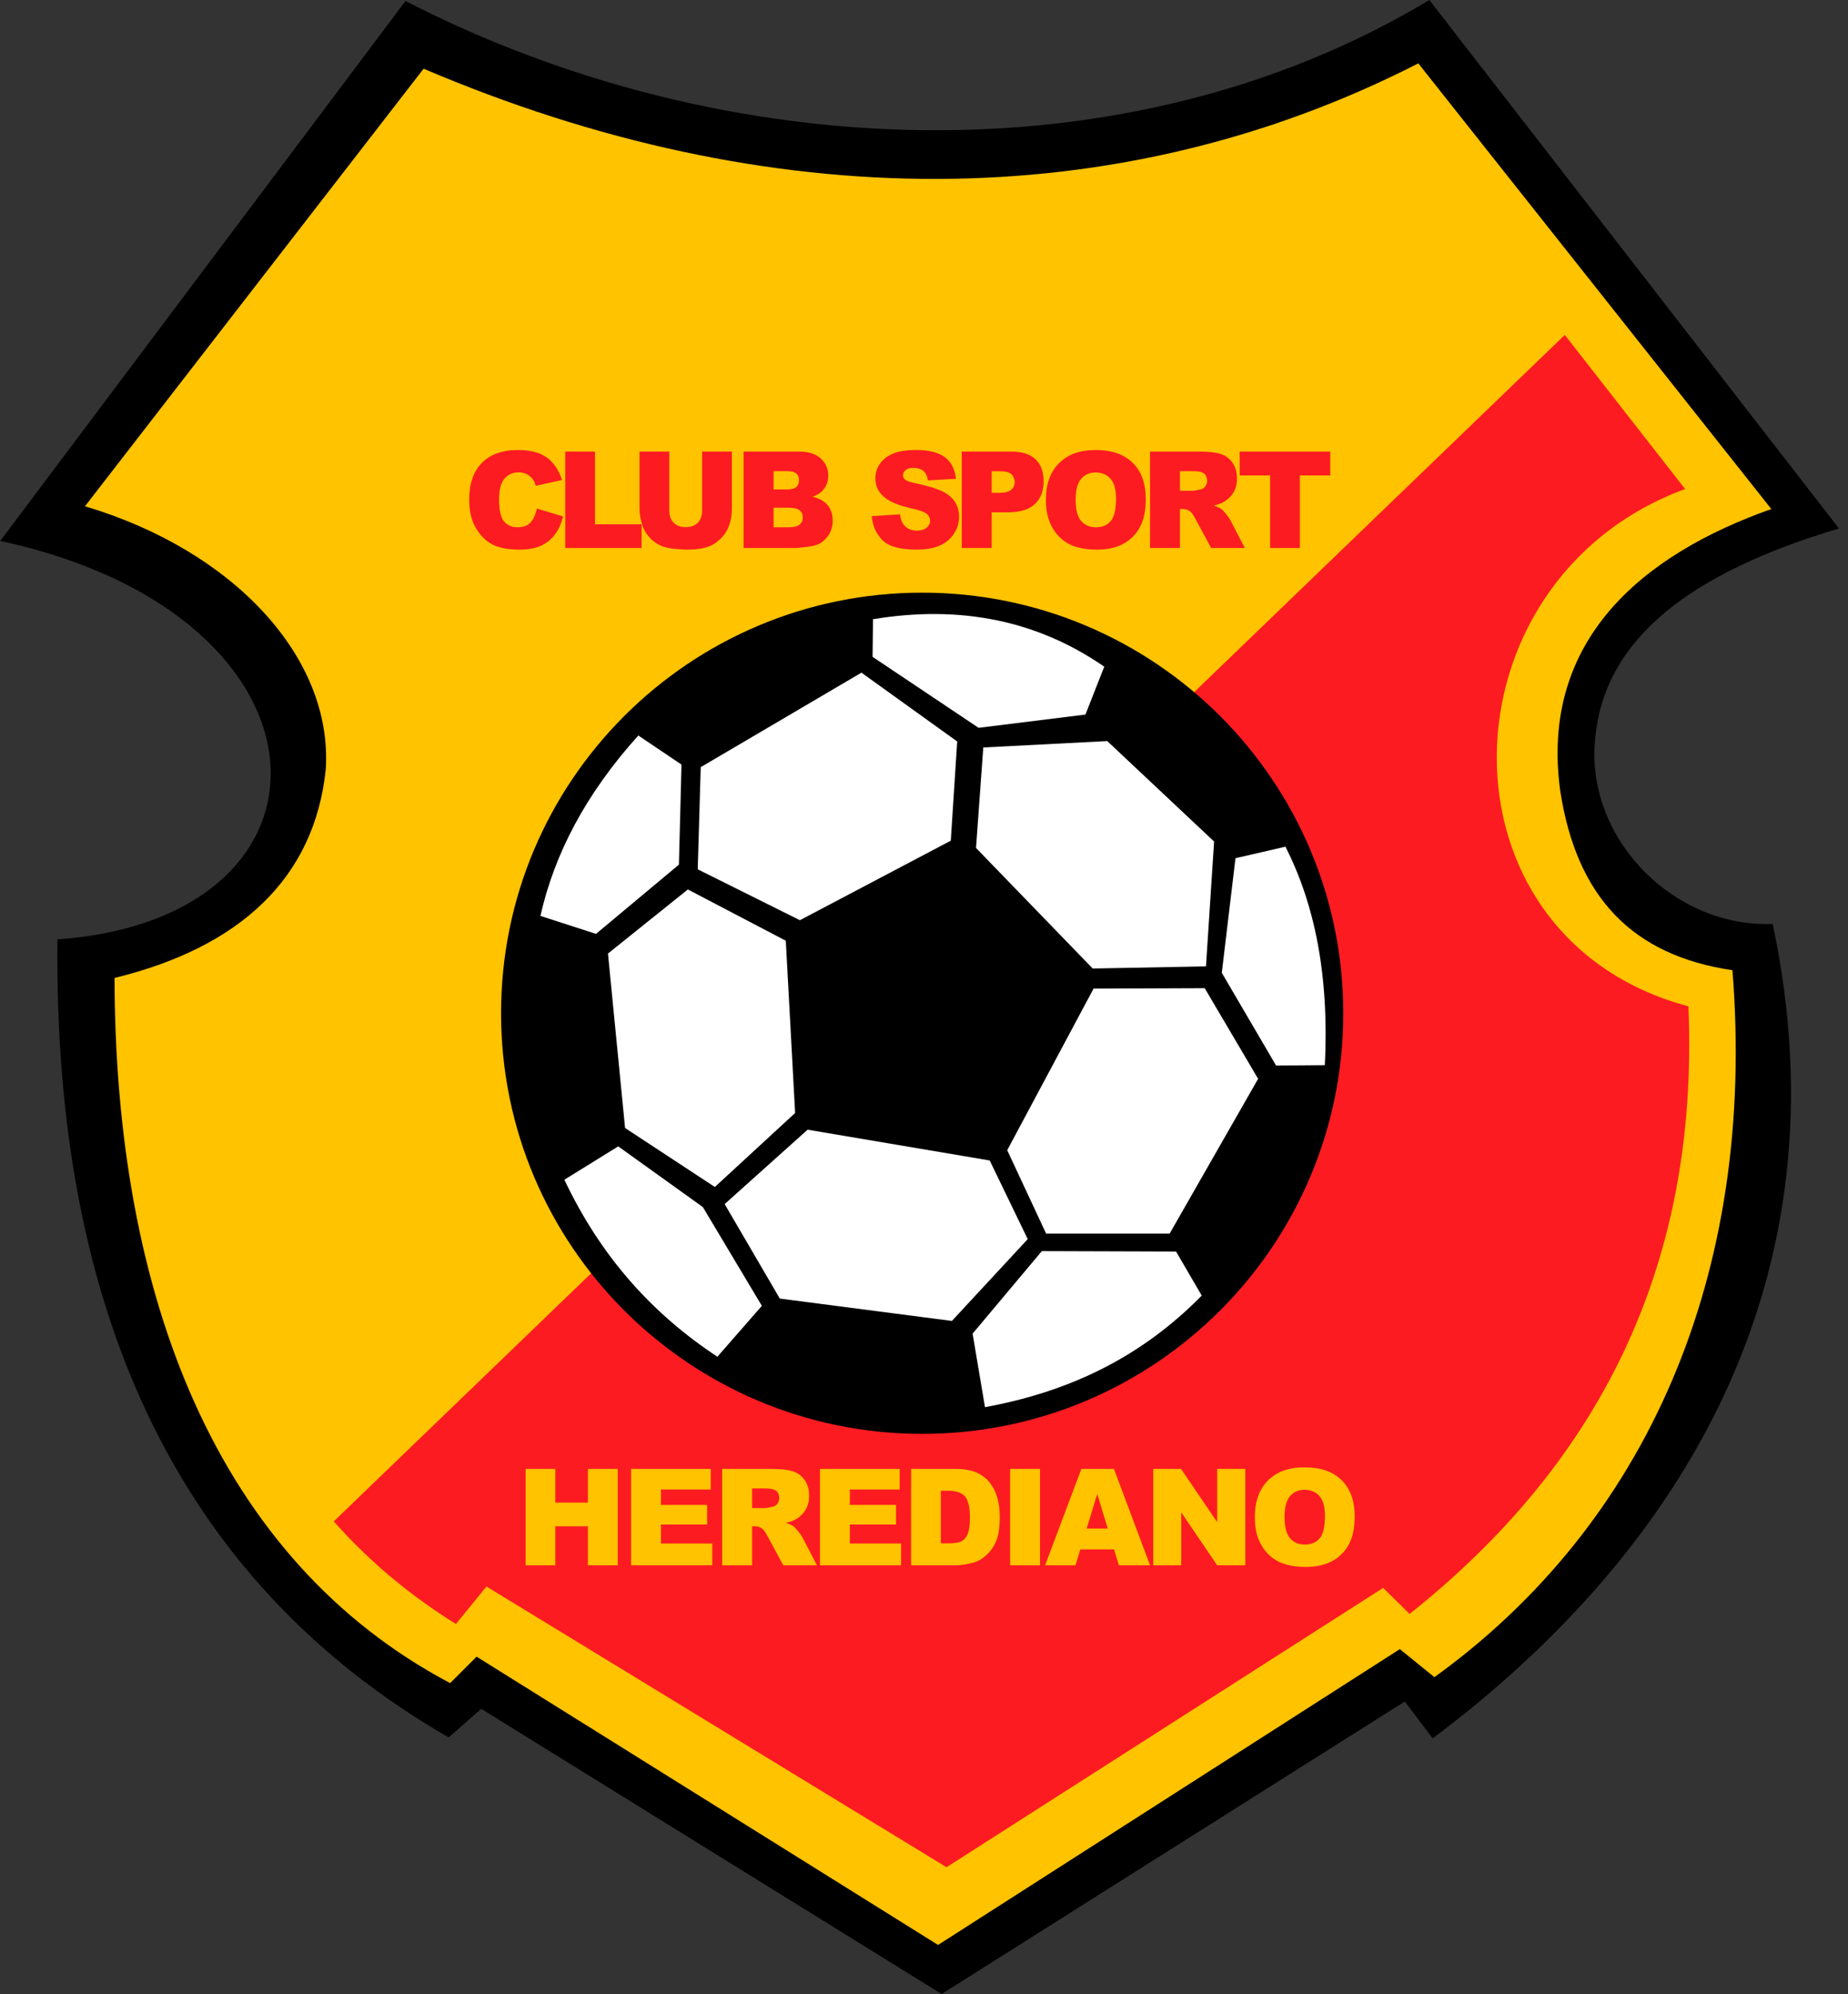 <?xml version="1.0" encoding="UTF-8"?>
<svg xmlns="http://www.w3.org/2000/svg" xmlns:xlink="http://www.w3.org/1999/xlink" width="351.9pt" height="379.7pt" viewBox="0 0 351.9 379.7" version="1.1">
<rect x="0" y="0" width="351.9" height="379.7" fill="#333333" stroke="none"/>
<defs>
<clipPath id="clip1">
  <path d="M 0 0 L 351 0 L 351 379.699 L 0 379.699 Z M 0 0 "/>
</clipPath>
</defs>
<g id="surface1">
<g clip-path="url(#clip1)" clip-rule="nonzero">
<path style=" stroke:none;fill-rule:evenodd;fill:rgb(0%,0%,0%);fill-opacity:1;" d="M 77.215 0.191 L 0.039 102.992 C 65.965 117.152 67.504 174.844 10.945 178.84 C 10.164 247.996 32.797 300.414 85.438 330.785 L 91.637 325.336 L 179.309 379.637 L 267.504 323.941 L 272.812 330.961 C 320.094 295.551 351.949 243.699 337.559 175.895 C 318.496 176.695 301.395 159.148 303.84 139.918 C 305.82 121.504 321.938 109.027 350.176 100.613 L 272.176 0 C 214.867 34.508 138.141 31.527 77.215 0.191 Z M 77.215 0.191 "/>
</g>
<path style=" stroke:none;fill-rule:evenodd;fill:rgb(100%,76.562%,0%);fill-opacity:1;" d="M 80.664 13.082 C 146.359 41.078 212.762 41.379 270.078 12.066 L 337.301 96.914 C 313.113 105.457 293.113 121.625 297.109 150.617 C 300.246 170.848 310.828 181.895 329.898 184.715 C 334.516 242.879 313.414 290.258 273.141 319.309 L 266.559 313.969 L 178.629 370.289 L 90.754 315.406 L 85.715 320.441 C 41.273 296.93 21.906 246.828 21.812 186.188 C 45.645 180.375 59.891 167.215 62.031 146.465 C 63.391 125.277 44.613 104.859 16.18 96.387 Z M 80.664 13.082 "/>
<path style=" stroke:none;fill-rule:evenodd;fill:rgb(99.219%,10.594%,13.33%);fill-opacity:1;" d="M 297.973 63.766 L 63.559 289.648 C 70.637 297.648 78.473 303.98 86.82 309.188 L 92.637 302.051 L 180.238 355.492 L 263.379 302.316 L 268.422 307.27 C 303.797 279.109 323.648 241.82 321.508 191.594 C 272.145 178.395 273.766 110.438 320.879 93.102 Z M 297.973 63.766 "/>
<path style=" stroke:none;fill-rule:evenodd;fill:rgb(99.219%,10.594%,13.33%);fill-opacity:1;" d="M 102.238 96.824 L 107.211 98.32 C 106.879 99.715 106.352 100.879 105.629 101.812 C 104.91 102.746 104.023 103.453 102.953 103.926 C 101.891 104.398 100.535 104.641 98.891 104.641 C 96.895 104.641 95.266 104.348 93.996 103.773 C 92.734 103.191 91.645 102.172 90.727 100.715 C 89.809 99.258 89.348 97.387 89.348 95.113 C 89.348 92.082 90.152 89.75 91.77 88.117 C 93.387 86.492 95.672 85.676 98.629 85.676 C 100.938 85.676 102.758 86.141 104.086 87.074 C 105.402 88.012 106.387 89.445 107.027 91.387 L 102.031 92.492 C 101.855 91.938 101.672 91.531 101.48 91.273 C 101.16 90.844 100.773 90.512 100.312 90.281 C 99.852 90.043 99.34 89.93 98.773 89.93 C 97.484 89.93 96.496 90.445 95.812 91.477 C 95.297 92.238 95.035 93.445 95.035 95.082 C 95.035 97.113 95.344 98.5 95.965 99.258 C 96.586 100.008 97.453 100.387 98.566 100.387 C 99.652 100.387 100.473 100.082 101.027 99.473 C 101.586 98.863 101.984 97.98 102.238 96.824 Z M 107.637 85.98 L 113.301 85.98 L 113.301 99.82 L 122.172 99.82 L 122.172 104.332 L 107.637 104.332 Z M 133.703 85.98 L 139.367 85.98 L 139.367 96.914 C 139.367 97.992 139.195 99.02 138.859 99.98 C 138.52 100.945 137.992 101.785 137.27 102.508 C 136.547 103.23 135.797 103.734 135.004 104.027 C 133.898 104.434 132.574 104.641 131.035 104.641 C 130.141 104.641 129.172 104.574 128.113 104.453 C 127.055 104.328 126.172 104.078 125.465 103.707 C 124.754 103.336 124.105 102.812 123.52 102.129 C 122.93 101.445 122.527 100.738 122.312 100.012 C 121.965 98.848 121.785 97.812 121.785 96.914 L 121.785 85.98 L 127.449 85.98 L 127.449 97.172 C 127.449 98.172 127.727 98.953 128.277 99.516 C 128.836 100.078 129.602 100.359 130.59 100.359 C 131.555 100.359 132.32 100.082 132.879 99.527 C 133.426 98.977 133.703 98.191 133.703 97.172 Z M 141.594 85.98 L 152.215 85.98 C 153.984 85.98 155.344 86.422 156.297 87.297 C 157.238 88.172 157.715 89.258 157.715 90.551 C 157.715 91.637 157.379 92.57 156.695 93.344 C 156.254 93.863 155.59 94.27 154.719 94.57 C 156.039 94.887 157.004 95.43 157.629 96.203 C 158.246 96.977 158.559 97.945 158.559 99.113 C 158.559 100.066 158.34 100.918 157.898 101.68 C 157.453 102.441 156.848 103.039 156.086 103.48 C 155.605 103.754 154.887 103.957 153.926 104.078 C 152.648 104.246 151.801 104.332 151.383 104.332 L 141.594 104.332 Z M 147.309 93.184 L 149.781 93.184 C 150.672 93.184 151.285 93.031 151.633 92.727 C 151.977 92.418 152.152 91.98 152.152 91.402 C 152.152 90.867 151.977 90.449 151.633 90.152 C 151.285 89.848 150.68 89.699 149.82 89.699 L 147.309 89.699 Z M 147.309 100.387 L 150.199 100.387 C 151.18 100.387 151.867 100.211 152.27 99.863 C 152.672 99.52 152.871 99.059 152.871 98.473 C 152.871 97.93 152.672 97.492 152.277 97.164 C 151.879 96.836 151.184 96.668 150.188 96.668 L 147.309 96.668 Z M 165.996 98.262 L 171.379 97.926 C 171.496 98.797 171.734 99.461 172.094 99.914 C 172.68 100.652 173.512 101.027 174.598 101.027 C 175.402 101.027 176.027 100.836 176.465 100.457 C 176.902 100.078 177.121 99.637 177.121 99.137 C 177.121 98.664 176.914 98.238 176.504 97.859 C 176.09 97.484 175.121 97.133 173.605 96.797 C 171.117 96.242 169.352 95.5 168.297 94.57 C 167.223 93.648 166.688 92.469 166.688 91.035 C 166.688 90.094 166.965 89.207 167.508 88.371 C 168.055 87.527 168.879 86.871 169.973 86.391 C 171.07 85.914 172.574 85.676 174.484 85.676 C 176.828 85.676 178.613 86.109 179.844 86.984 C 181.074 87.859 181.805 89.246 182.039 91.152 L 176.715 91.465 C 176.57 90.633 176.27 90.027 175.816 89.652 C 175.359 89.27 174.734 89.082 173.934 89.082 C 173.277 89.082 172.777 89.223 172.441 89.5 C 172.109 89.781 171.941 90.121 171.941 90.523 C 171.941 90.812 172.078 91.074 172.348 91.309 C 172.609 91.551 173.242 91.773 174.242 91.984 C 176.719 92.516 178.492 93.059 179.559 93.605 C 180.633 94.152 181.414 94.828 181.898 95.641 C 182.387 96.445 182.629 97.352 182.629 98.355 C 182.629 99.531 182.305 100.617 181.656 101.609 C 181.004 102.602 180.098 103.359 178.926 103.871 C 177.762 104.383 176.297 104.641 174.516 104.641 C 171.395 104.641 169.234 104.035 168.035 102.836 C 166.84 101.637 166.156 100.113 165.996 98.262 Z M 183.145 85.98 L 192.574 85.98 C 194.629 85.98 196.172 86.469 197.191 87.449 C 198.215 88.426 198.727 89.816 198.727 91.625 C 198.727 93.48 198.172 94.93 197.051 95.973 C 195.938 97.02 194.234 97.539 191.941 97.539 L 188.836 97.539 L 188.836 104.332 L 183.145 104.332 Z M 188.836 93.824 L 190.23 93.824 C 191.336 93.824 192.105 93.633 192.551 93.254 C 192.992 92.871 193.215 92.387 193.215 91.793 C 193.215 91.215 193.023 90.727 192.637 90.328 C 192.254 89.926 191.523 89.723 190.461 89.723 L 188.836 89.723 Z M 199.164 95.172 C 199.164 92.176 199.996 89.844 201.672 88.18 C 203.34 86.508 205.66 85.676 208.641 85.676 C 211.695 85.676 214.051 86.496 215.703 88.129 C 217.355 89.77 218.18 92.07 218.18 95.02 C 218.18 97.164 217.82 98.922 217.098 100.293 C 216.379 101.664 215.336 102.73 213.969 103.496 C 212.602 104.258 210.902 104.641 208.863 104.641 C 206.797 104.641 205.086 104.312 203.727 103.652 C 202.371 102.992 201.27 101.949 200.43 100.523 C 199.59 99.098 199.164 97.312 199.164 95.172 Z M 204.828 95.184 C 204.828 97.031 205.172 98.363 205.859 99.172 C 206.555 99.98 207.492 100.387 208.68 100.387 C 209.898 100.387 210.844 99.988 211.512 99.199 C 212.184 98.402 212.516 96.984 212.516 94.93 C 212.516 93.203 212.164 91.945 211.469 91.152 C 210.77 90.352 209.824 89.953 208.629 89.953 C 207.484 89.953 206.562 90.359 205.871 91.168 C 205.172 91.977 204.828 93.316 204.828 95.184 Z M 218.996 104.332 L 218.996 85.98 L 228.445 85.98 C 230.195 85.98 231.539 86.133 232.465 86.434 C 233.387 86.734 234.133 87.293 234.703 88.105 C 235.27 88.922 235.551 89.918 235.551 91.086 C 235.551 92.102 235.34 92.984 234.898 93.723 C 234.469 94.465 233.871 95.062 233.105 95.523 C 232.621 95.816 231.961 96.059 231.113 96.25 C 231.789 96.477 232.281 96.699 232.59 96.926 C 232.797 97.074 233.098 97.398 233.492 97.891 C 233.887 98.383 234.152 98.762 234.285 99.031 L 237.039 104.332 L 230.633 104.332 L 227.605 98.738 C 227.219 98.012 226.879 97.539 226.578 97.324 C 226.172 97.039 225.703 96.898 225.188 96.898 L 224.688 96.898 L 224.688 104.332 Z M 224.688 93.441 L 227.086 93.441 C 227.34 93.441 227.844 93.355 228.59 93.188 C 228.965 93.117 229.27 92.922 229.504 92.613 C 229.742 92.301 229.863 91.945 229.863 91.543 C 229.863 90.949 229.676 90.492 229.301 90.176 C 228.922 89.855 228.219 89.699 227.18 89.699 L 224.688 89.699 Z M 236.062 85.98 L 253.312 85.98 L 253.312 90.52 L 247.52 90.52 L 247.52 104.332 L 241.855 104.332 L 241.855 90.52 L 236.062 90.52 Z M 236.062 85.98 "/>
<path style=" stroke:none;fill-rule:evenodd;fill:rgb(100%,76.562%,0%);fill-opacity:1;" d="M 100.086 279.664 L 105.746 279.664 L 105.746 286.07 L 111.949 286.07 L 111.949 279.664 L 117.637 279.664 L 117.637 298.012 L 111.949 298.012 L 111.949 290.582 L 105.746 290.582 L 105.746 298.012 L 100.086 298.012 Z M 120.172 279.664 L 135.344 279.664 L 135.344 283.586 L 125.859 283.586 L 125.859 286.508 L 134.652 286.508 L 134.652 290.246 L 125.859 290.246 L 125.859 293.863 L 135.629 293.863 L 135.629 298.012 L 120.172 298.012 Z M 137.52 298.012 L 137.52 279.664 L 146.969 279.664 C 148.719 279.664 150.059 279.812 150.984 280.117 C 151.91 280.414 152.656 280.977 153.227 281.785 C 153.797 282.602 154.074 283.598 154.074 284.77 C 154.074 285.785 153.859 286.664 153.422 287.402 C 152.992 288.145 152.391 288.746 151.629 289.207 C 151.145 289.496 150.48 289.738 149.637 289.934 C 150.312 290.156 150.805 290.379 151.113 290.605 C 151.316 290.758 151.621 291.082 152.016 291.57 C 152.41 292.062 152.676 292.441 152.809 292.711 L 155.562 298.012 L 149.156 298.012 L 146.129 292.418 C 145.742 291.691 145.402 291.223 145.102 291.004 C 144.691 290.723 144.227 290.582 143.715 290.582 L 143.215 290.582 L 143.215 298.012 Z M 143.215 287.121 L 145.605 287.121 C 145.863 287.121 146.367 287.035 147.109 286.867 C 147.484 286.797 147.797 286.605 148.027 286.293 C 148.266 285.98 148.387 285.625 148.387 285.227 C 148.387 284.633 148.199 284.176 147.824 283.859 C 147.445 283.539 146.742 283.379 145.703 283.379 L 143.215 283.379 Z M 156.141 279.664 L 171.312 279.664 L 171.312 283.586 L 161.836 283.586 L 161.836 286.508 L 170.621 286.508 L 170.621 290.246 L 161.836 290.246 L 161.836 293.863 L 171.594 293.863 L 171.594 298.012 L 156.141 298.012 Z M 173.492 279.664 L 181.922 279.664 C 183.574 279.664 184.922 279.891 185.941 280.34 C 186.965 280.793 187.809 281.438 188.48 282.277 C 189.145 283.125 189.629 284.102 189.926 285.219 C 190.23 286.34 190.379 287.523 190.379 288.773 C 190.379 290.734 190.156 292.254 189.715 293.336 C 189.266 294.418 188.645 295.32 187.852 296.051 C 187.059 296.781 186.211 297.27 185.297 297.512 C 184.055 297.848 182.926 298.012 181.922 298.012 L 173.492 298.012 Z M 179.156 283.816 L 179.156 293.836 L 180.547 293.836 C 181.734 293.836 182.586 293.703 183.09 293.441 C 183.59 293.18 183.977 292.723 184.262 292.066 C 184.551 291.41 184.691 290.352 184.691 288.883 C 184.691 286.938 184.379 285.609 183.738 284.891 C 183.102 284.176 182.047 283.816 180.574 283.816 Z M 192.344 279.664 L 198.039 279.664 L 198.039 298.012 L 192.344 298.012 Z M 212.141 294.988 L 205.719 294.988 L 204.797 298.012 L 199.008 298.012 L 205.914 279.664 L 212.121 279.664 L 218.996 298.012 L 213.059 298.012 Z M 210.941 291.016 L 208.938 284.422 L 206.926 291.016 Z M 219.602 279.664 L 224.895 279.664 L 231.777 289.797 L 231.777 279.664 L 237.133 279.664 L 237.133 298.012 L 231.777 298.012 L 224.934 287.938 L 224.934 298.012 L 219.602 298.012 Z M 238.945 288.852 C 238.945 285.855 239.781 283.523 241.449 281.859 C 243.121 280.188 245.441 279.355 248.426 279.355 C 251.477 279.355 253.836 280.176 255.484 281.812 C 257.137 283.453 257.965 285.75 257.965 288.703 C 257.965 290.848 257.602 292.602 256.883 293.973 C 256.16 295.344 255.113 296.41 253.754 297.176 C 252.383 297.941 250.684 298.32 248.645 298.32 C 246.578 298.32 244.867 297.992 243.508 297.332 C 242.152 296.672 241.051 295.629 240.215 294.203 C 239.367 292.781 238.945 290.996 238.945 288.852 Z M 244.609 288.863 C 244.609 290.715 244.961 292.047 245.645 292.852 C 246.34 293.66 247.273 294.066 248.465 294.066 C 249.68 294.066 250.629 293.668 251.297 292.879 C 251.965 292.086 252.297 290.668 252.297 288.613 C 252.297 286.887 251.949 285.625 251.254 284.832 C 250.551 284.031 249.609 283.637 248.41 283.637 C 247.266 283.637 246.344 284.043 245.652 284.848 C 244.961 285.656 244.609 286.996 244.609 288.863 Z M 244.609 288.863 "/>
<path style=" stroke:none;fill-rule:evenodd;fill:rgb(0%,0%,0%);fill-opacity:1;" d="M 175.602 112.836 C 219.887 112.836 255.789 148.688 255.789 192.91 C 255.789 237.137 219.887 272.988 175.602 272.988 C 131.312 272.988 95.414 237.137 95.414 192.91 C 95.414 148.688 131.312 112.836 175.602 112.836 Z M 175.602 112.836 "/>
<path style=" stroke:none;fill-rule:evenodd;fill:rgb(100%,100%,100%);fill-opacity:1;" d="M 121.551 140.031 C 111.527 151.145 105.555 162.613 102.91 174.379 L 113.492 177.797 L 129.281 164.613 L 129.77 145.566 Z M 121.551 140.031 "/>
<path style=" stroke:none;fill-rule:evenodd;fill:rgb(100%,100%,100%);fill-opacity:1;" d="M 133.434 146.055 L 132.863 165.508 L 152.316 175.195 L 181.051 160.055 L 182.273 141.168 L 164.039 128.066 Z M 133.434 146.055 "/>
<path style=" stroke:none;fill-rule:evenodd;fill:rgb(100%,100%,100%);fill-opacity:1;" d="M 115.77 181.543 L 119.027 214.754 L 136.121 225.984 L 151.41 211.898 L 149.633 179.102 L 130.984 169.34 Z M 115.77 181.543 "/>
<path style=" stroke:none;fill-rule:evenodd;fill:rgb(100%,100%,100%);fill-opacity:1;" d="M 107.469 224.602 L 117.723 218.254 L 133.84 229.812 L 145.074 248.613 L 136.609 258.301 C 124.105 250.074 114.336 239.125 107.469 224.602 Z M 107.469 224.602 "/>
<path style=" stroke:none;fill-rule:evenodd;fill:rgb(100%,100%,100%);fill-opacity:1;" d="M 153.785 215.078 L 137.992 229.242 L 148.492 247.23 L 181.262 251.488 L 195.703 235.914 L 188.461 220.938 Z M 153.785 215.078 "/>
<path style=" stroke:none;fill-rule:evenodd;fill:rgb(100%,100%,100%);fill-opacity:1;" d="M 198.391 238.195 L 185.203 253.906 L 187.562 267.906 C 202.691 265.133 216.742 258.984 228.836 246.66 L 223.949 238.277 Z M 198.391 238.195 "/>
<path style=" stroke:none;fill-rule:evenodd;fill:rgb(100%,100%,100%);fill-opacity:1;" d="M 208.238 188.219 L 191.797 218.984 L 199.203 234.859 L 222.727 234.859 L 239.574 205.391 L 229.402 188.137 Z M 208.238 188.219 "/>
<path style=" stroke:none;fill-rule:evenodd;fill:rgb(100%,100%,100%);fill-opacity:1;" d="M 187.238 142.309 L 185.855 161.438 L 208.074 184.391 L 229.645 183.984 L 231.191 160.215 L 210.844 141.09 Z M 187.238 142.309 "/>
<path style=" stroke:none;fill-rule:evenodd;fill:rgb(100%,100%,100%);fill-opacity:1;" d="M 235.262 163.391 L 244.785 161.195 C 250.215 171.93 253.145 185.324 252.273 202.789 L 242.996 202.867 L 232.656 185.207 Z M 235.262 163.391 "/>
<path style=" stroke:none;fill-rule:evenodd;fill:rgb(100%,100%,100%);fill-opacity:1;" d="M 166.238 117.891 L 166.156 125.055 L 186.344 138.566 L 206.691 136.043 L 210.273 126.926 C 197.645 118.195 182.988 115.117 166.238 117.891 Z M 166.238 117.891 "/>
</g>
</svg>
